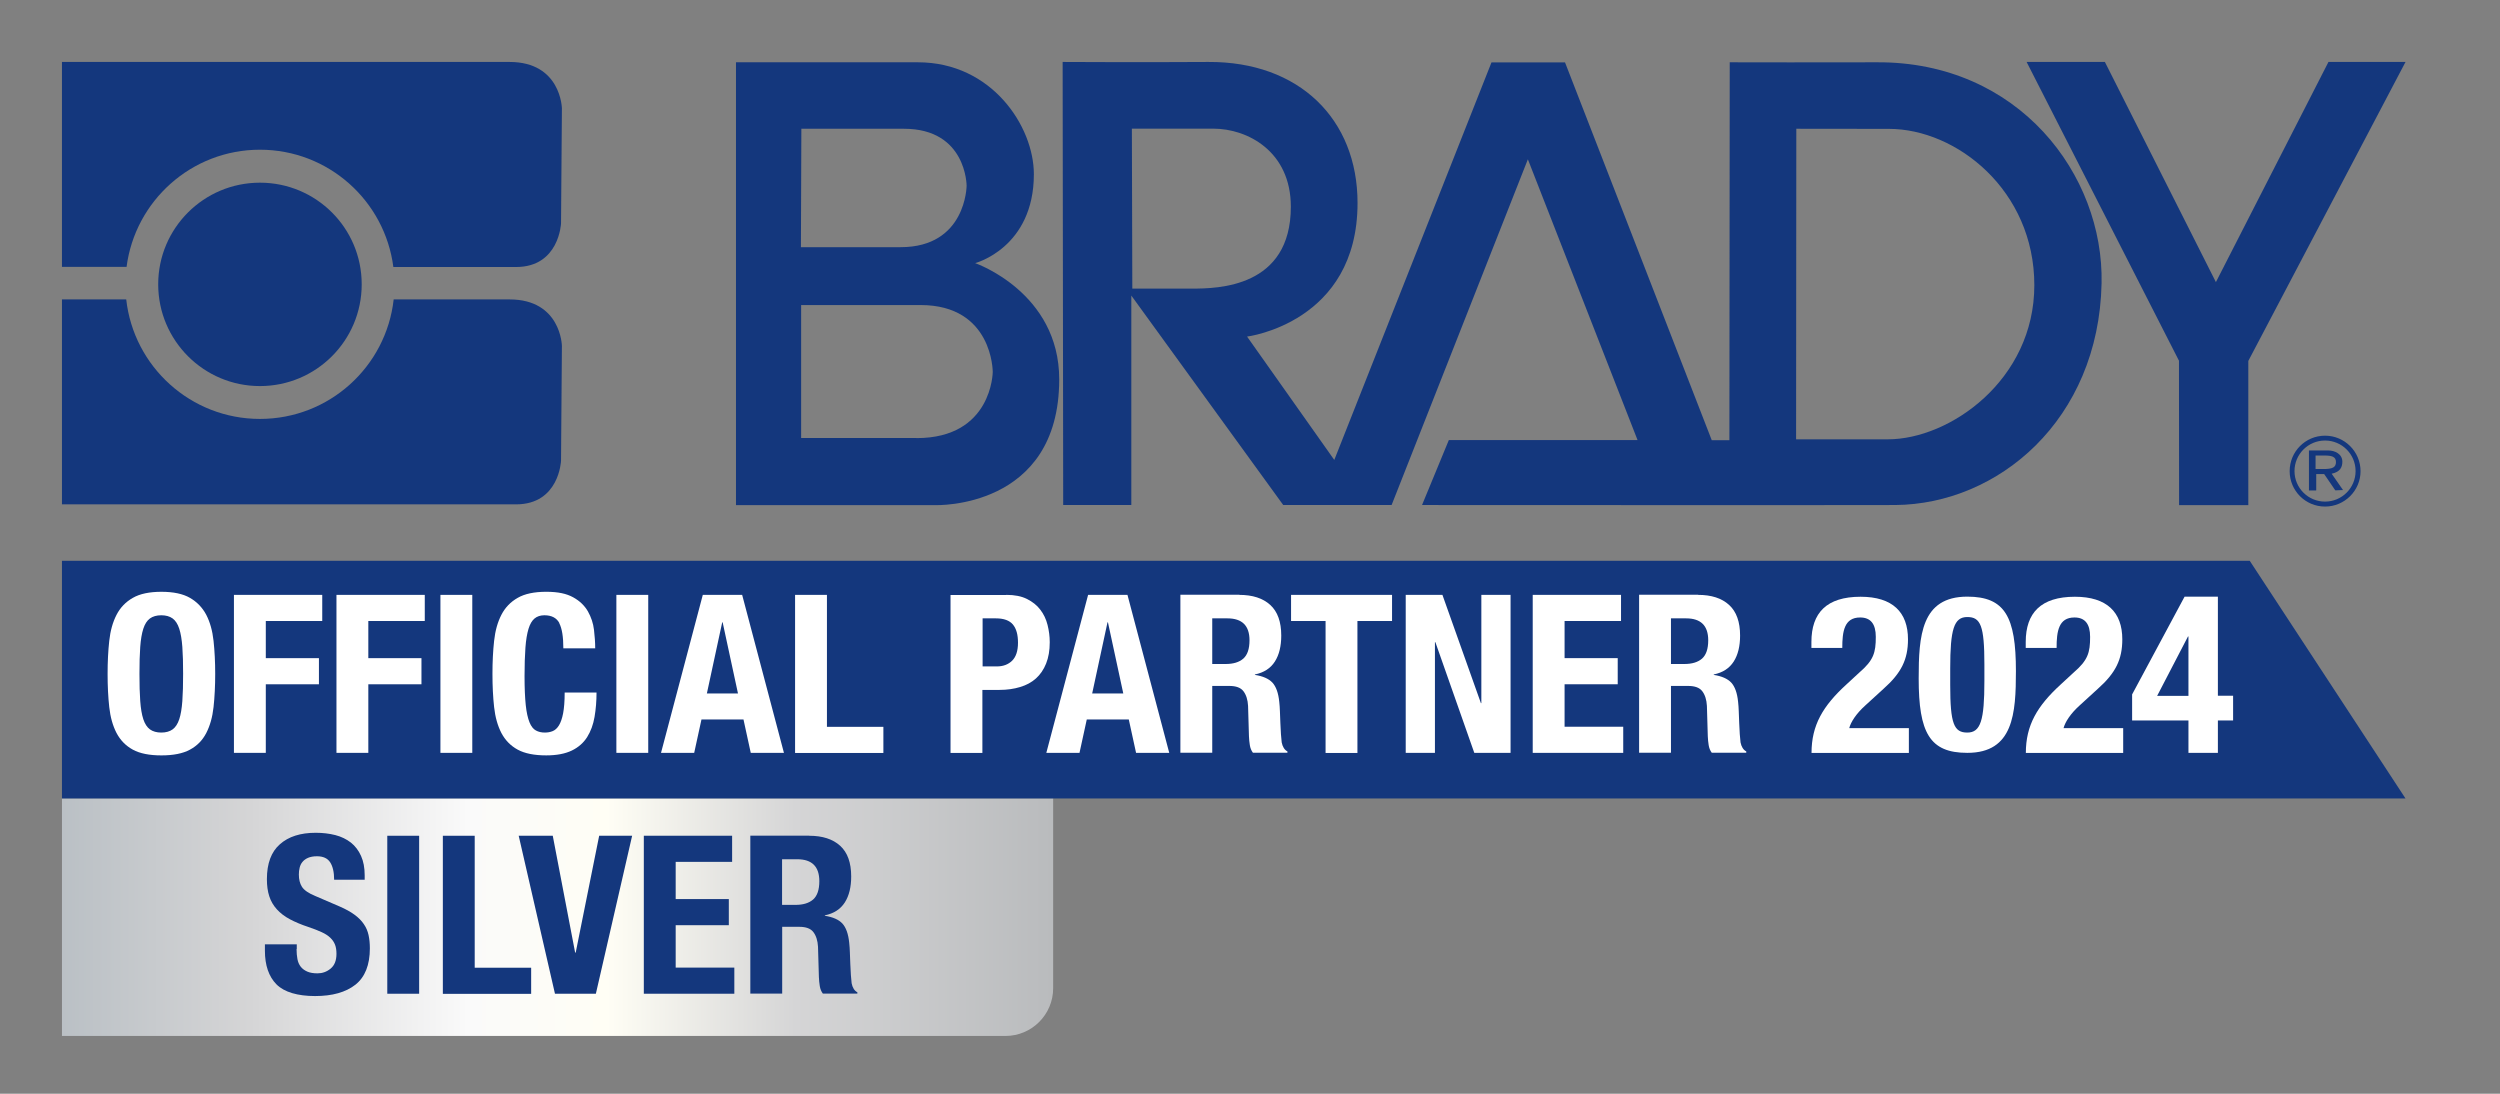 <?xml version="1.0" encoding="UTF-8"?>
<svg id="Layer_1" data-name="Layer 1" xmlns="http://www.w3.org/2000/svg" xmlns:xlink="http://www.w3.org/1999/xlink" version="1.1" viewBox="0 0 226.77 99.21">
  <rect x="0" y="0" width="226.77" height="99.21" fill="#808080" stroke="none"/>
  <defs>
    <style>
      .cls-1 {
        fill: #14377d;
      }

      .cls-1, .cls-2, .cls-3 {
        stroke-width: 0px;
      }

      .cls-2 {
        fill: url(#linear-gradient);
      }

      .cls-3 {
        fill: #fff;
      }
    </style>
    <linearGradient id="linear-gradient" x1="5.62" y1="83.2" x2="95.53" y2="83.2" gradientUnits="userSpaceOnUse">
      <stop offset="0" stop-color="#bac0c5"/>
      <stop offset=".19" stop-color="#d5d5d6"/>
      <stop offset=".41" stop-color="#fafafa"/>
      <stop offset=".55" stop-color="#fffef5"/>
      <stop offset=".74" stop-color="#d5d5d6"/>
      <stop offset="1" stop-color="#b9bbbd"/>
    </linearGradient>
  </defs>
  <path class="cls-2" d="M5.62,72.41h89.91v17.23c0,2.39-1.94,4.33-4.33,4.33H5.62v-21.57h0Z"/>
  <polygon class="cls-1" points="204.07 50.87 5.62 50.87 5.62 72.43 218.2 72.43 204.07 50.87"/>
  <g>
    <path class="cls-1" d="M11.48,24.22c.77-6,5.89-10.64,12.1-10.64s11.33,4.64,12.1,10.64h11.13c3.92,0,4.08-3.96,4.08-3.96l.08-10.43s-.08-4.21-4.75-4.21H5.62v18.59h5.86Z"/>
    <path class="cls-1" d="M46.22,27.16h-10.51c-.68,6.1-5.85,10.84-12.13,10.84s-11.45-4.74-12.13-10.84h-5.83v18.59h41.19c3.92,0,4.08-3.95,4.08-3.95l.08-10.43s-.08-4.21-4.75-4.21h0Z"/>
    <path class="cls-1" d="M23.58,16.57c-5.1,0-9.23,4.13-9.23,9.22s4.13,9.23,9.23,9.23,9.23-4.13,9.23-9.23-4.13-9.22-9.23-9.22h0Z"/>
    <path class="cls-1" d="M88.45,23.87s5.33-1.39,5.33-8.07c0-4.33-3.81-10.15-10.52-10.15h-16.5v40.17h18.07s11.25.41,11.25-11.41c0-7.9-7.62-10.54-7.62-10.54h0ZM72.69,11.68h9.31c5.68,0,5.68,5.17,5.68,5.17,0,0-.04,5.57-5.98,5.57h-9.05l.04-10.74h0ZM83.14,39.73h-10.47v-12.06h10.83c6.57,0,6.55,6.07,6.55,6.07,0,0-.04,6-6.91,6h0Z"/>
    <path class="cls-1" d="M170.23,5.65c-3.2.02-13.33,0-13.33,0l-.03,34.28h-1.6s-13.31-34.27-13.31-34.27h-6.67l-14.26,36.06-7.91-11.19s10.02-1.24,10.02-12.12c0-7.6-5.29-12.84-13.55-12.79-5.81.04-13.2,0-13.2,0l.05,40.19h6.18v-19l13.78,19h9.83l12.36-31.36,9.95,25.47h-17.12l-2.43,5.89s40.03.02,42.92,0c9.31-.07,18.46-7.68,18.72-20.11.21-9.86-7.53-20.13-20.4-20.05h0ZM102.71,26.18l-.04-14.51h7.39c3.1,0,7.03,2.06,7.03,7.08,0,7.33-6.6,7.43-8.99,7.43h-5.4ZM171.25,39.85h-8.33l.02-28.17s2.26.01,8.4.01,13.19,5.58,13.19,14.18-7.67,13.98-13.28,13.98h0Z"/>
    <polygon class="cls-1" points="183.83 5.62 197.65 32.72 197.66 45.82 203.94 45.82 203.94 32.74 218.2 5.62 211.21 5.62 201 25.59 190.93 5.62 183.83 5.62 183.83 5.62"/>
    <path class="cls-1" d="M210.04,41.32h.79c.66,0,1.06.09,1.06.59s-.35.6-.91.63h-.94v-1.22h0ZM209.45,44.49h.65v-1.49h.72l1.01,1.48.7-.03-1.03-1.48c.79-.16.97-.62.97-1.09,0-.69-.66-1.02-1.29-1.02h-1.74v3.63h0Z"/>
    <path class="cls-1" d="M210.9,39.52c-1.78,0-3.21,1.44-3.21,3.22s1.44,3.21,3.21,3.21,3.22-1.44,3.22-3.21-1.44-3.22-3.22-3.22h0ZM210.9,45.5c-1.53,0-2.77-1.24-2.77-2.77s1.24-2.77,2.77-2.77,2.77,1.24,2.77,2.77-1.24,2.77-2.77,2.77h0Z"/>
  </g>
  <path class="cls-3" d="M9.91,58.13c.1-.92.32-1.7.66-2.36.34-.66.83-1.17,1.48-1.54.64-.37,1.51-.55,2.59-.55s1.95.18,2.59.55c.64.37,1.13.88,1.48,1.54.34.66.56,1.44.66,2.36.1.92.15,1.92.15,3s-.05,2.1-.15,3.01c-.1.91-.32,1.69-.66,2.35-.34.66-.83,1.16-1.48,1.51-.64.35-1.51.52-2.59.52s-1.95-.17-2.59-.52c-.64-.35-1.13-.85-1.48-1.51-.34-.66-.56-1.44-.66-2.35-.1-.91-.15-1.91-.15-3.01s.05-2.08.15-3ZM12.72,63.59c.05.68.14,1.22.28,1.65.14.42.34.73.6.92.26.19.61.29,1.03.29s.77-.1,1.03-.29c.26-.19.46-.5.6-.92.14-.42.23-.97.28-1.65s.07-1.5.07-2.46-.02-1.78-.07-2.45c-.05-.67-.14-1.22-.28-1.65-.14-.43-.34-.74-.6-.93-.26-.19-.61-.29-1.03-.29s-.77.1-1.03.29-.46.5-.6.93c-.14.43-.23.98-.28,1.65-.05.67-.07,1.49-.07,2.45s.02,1.78.07,2.46Z"/>
  <path class="cls-3" d="M29.23,53.96v2.37h-5.12v3.37h4.82v2.37h-4.82v6.22h-2.89v-14.33h8.01Z"/>
  <path class="cls-3" d="M38.53,53.96v2.37h-5.12v3.37h4.82v2.37h-4.82v6.22h-2.89v-14.33h8.01Z"/>
  <path class="cls-3" d="M39.95,53.96h2.89v14.33h-2.89v-14.33Z"/>
  <path class="cls-3" d="M50.74,56.52c-.25-.47-.7-.71-1.36-.71-.36,0-.66.1-.89.29-.23.19-.42.51-.55.94s-.23,1-.28,1.71c-.05.7-.08,1.56-.08,2.58,0,1.08.04,1.96.11,2.63.07.67.19,1.19.34,1.56s.35.62.58.74c.23.13.51.19.81.19.25,0,.49-.04.71-.13.22-.09.41-.26.57-.52.16-.26.29-.63.38-1.1.09-.48.14-1.1.14-1.88h2.89c0,.78-.06,1.51-.18,2.21s-.34,1.3-.67,1.83c-.33.52-.79.93-1.39,1.22-.6.29-1.37.44-2.32.44-1.08,0-1.95-.17-2.59-.52-.64-.35-1.13-.85-1.48-1.51-.34-.66-.56-1.44-.66-2.35-.1-.91-.15-1.91-.15-3.01s.05-2.08.15-3c.1-.92.32-1.7.66-2.36.34-.66.83-1.17,1.48-1.54.64-.37,1.51-.55,2.59-.55s1.84.17,2.44.5c.6.33,1.04.76,1.34,1.28.29.52.48,1.07.55,1.67.07.6.11,1.15.11,1.68h-2.89c0-1.04-.12-1.8-.37-2.28Z"/>
  <path class="cls-3" d="M55.91,53.96h2.89v14.33h-2.89v-14.33Z"/>
  <path class="cls-3" d="M67.32,53.96l3.79,14.33h-3.01l-.66-3.03h-3.81l-.66,3.03h-3.01l3.79-14.33h3.57ZM66.94,62.9l-1.39-6.45h-.04l-1.39,6.45h2.81Z"/>
  <path class="cls-3" d="M72.12,53.96h2.89v11.97h5.12v2.37h-8.01v-14.33Z"/>
  <path class="cls-3" d="M91.29,53.96c.74,0,1.36.12,1.86.37.5.25.91.57,1.21.97.31.4.53.86.66,1.38s.2,1.04.2,1.58c0,.74-.11,1.38-.33,1.93-.22.55-.53,1-.92,1.35-.39.35-.87.61-1.44.78-.56.17-1.18.26-1.87.26h-1.55v5.72h-2.89v-14.33h5.06ZM90.41,60.45c.58,0,1.04-.17,1.4-.52.35-.35.53-.89.53-1.63s-.15-1.27-.46-1.65c-.31-.37-.82-.56-1.55-.56h-1.2v4.36h1.28Z"/>
  <path class="cls-3" d="M102.27,53.96l3.79,14.33h-3.01l-.66-3.03h-3.81l-.66,3.03h-3.01l3.79-14.33h3.57ZM101.89,62.9l-1.39-6.45h-.04l-1.39,6.45h2.81Z"/>
  <path class="cls-3" d="M112.41,53.96c1.2,0,2.14.3,2.81.91.67.61,1,1.54,1,2.78,0,.96-.19,1.75-.58,2.36-.39.61-.99,1-1.81,1.17v.04c.72.11,1.25.34,1.59.7.33.36.54.94.62,1.75.03.27.05.56.06.87.01.31.03.67.04,1.05.03.76.07,1.35.12,1.75.08.4.25.68.52.82v.12h-3.13c-.15-.2-.24-.43-.28-.69-.04-.26-.07-.53-.08-.81l-.08-2.75c-.03-.56-.17-1-.42-1.33s-.68-.48-1.28-.48h-1.55v6.06h-2.89v-14.33h5.34ZM111.17,60.23c.7,0,1.23-.16,1.61-.49.37-.33.56-.88.56-1.66,0-1.33-.67-1.99-2.01-1.99h-1.37v4.14h1.2Z"/>
  <path class="cls-3" d="M126.26,56.33h-3.13v11.97h-2.89v-11.97h-3.13v-2.37h9.16v2.37Z"/>
  <path class="cls-3" d="M134.33,63.78h.04v-9.82h2.65v14.33h-3.29l-3.53-10.04h-.04v10.04h-2.65v-14.33h3.33l3.49,9.82Z"/>
  <path class="cls-3" d="M147.04,56.33h-5.12v3.37h4.82v2.37h-4.82v3.85h5.32v2.37h-8.21v-14.33h8.01v2.37Z"/>
  <path class="cls-3" d="M154.03,53.96c1.21,0,2.14.3,2.81.91.67.61,1,1.54,1,2.78,0,.96-.19,1.75-.58,2.36-.39.61-.99,1-1.81,1.17v.04c.72.11,1.25.34,1.59.7.33.36.54.94.62,1.75.03.27.05.56.06.87s.03.67.04,1.05c.03.76.07,1.35.12,1.75.08.4.25.68.52.82v.12h-3.13c-.15-.2-.24-.43-.28-.69-.04-.26-.07-.53-.08-.81l-.08-2.75c-.03-.56-.17-1-.42-1.33s-.68-.48-1.29-.48h-1.55v6.06h-2.89v-14.33h5.34ZM152.78,60.23c.7,0,1.23-.16,1.61-.49.37-.33.56-.88.56-1.66,0-1.33-.67-1.99-2.01-1.99h-1.37v4.14h1.21Z"/>
  <g>
    <path class="cls-1" d="M26.9,86.09c0,.33.03.64.08.91.05.27.15.5.3.69.15.19.34.33.59.44.25.11.56.16.93.16.44,0,.84-.14,1.19-.43.35-.29.53-.73.53-1.34,0-.32-.04-.6-.13-.83-.09-.23-.23-.44-.43-.63s-.46-.36-.79-.51c-.33-.15-.73-.31-1.21-.47-.64-.21-1.2-.45-1.67-.7-.47-.25-.86-.55-1.17-.89-.31-.34-.55-.74-.69-1.18-.15-.45-.22-.97-.22-1.56,0-1.42.39-2.48,1.18-3.17.79-.7,1.87-1.04,3.25-1.04.64,0,1.23.07,1.78.21.54.14,1.01.37,1.41.68.39.31.7.72.92,1.21s.33,1.07.33,1.76v.4h-2.77c0-.68-.12-1.21-.36-1.58-.24-.37-.64-.55-1.2-.55-.32,0-.59.05-.8.14-.21.09-.39.22-.51.37-.13.15-.21.33-.26.53-.05.2-.07.41-.07.62,0,.44.09.81.28,1.11s.59.58,1.2.83l2.23.96c.55.24,1,.49,1.35.75s.63.54.83.84c.21.3.35.63.43.99.08.36.12.76.12,1.21,0,1.51-.44,2.61-1.31,3.3-.88.69-2.1,1.03-3.66,1.03s-2.8-.35-3.5-1.06c-.7-.71-1.05-1.73-1.05-3.05v-.58h2.89v.42Z"/>
    <path class="cls-1" d="M35.13,75.81h2.89v14.33h-2.89v-14.33Z"/>
    <path class="cls-1" d="M40.17,75.81h2.89v11.97h5.12v2.37h-8.01v-14.33Z"/>
    <path class="cls-1" d="M52.16,86.41h.06l2.13-10.6h2.99l-3.29,14.33h-3.71l-3.29-14.33h3.09l2.03,10.6Z"/>
    <path class="cls-1" d="M66.41,78.18h-5.12v3.37h4.82v2.37h-4.82v3.85h5.32v2.37h-8.21v-14.33h8.01v2.37Z"/>
    <path class="cls-1" d="M73.4,75.81c1.2,0,2.14.3,2.81.91.67.61,1,1.54,1,2.78,0,.96-.19,1.75-.58,2.36-.39.61-.99,1-1.81,1.17v.04c.72.11,1.25.34,1.59.7.33.36.54.94.62,1.75.03.27.05.56.06.87.01.31.03.67.04,1.05.03.76.07,1.35.12,1.75.08.4.25.68.52.82v.12h-3.13c-.15-.2-.24-.43-.28-.69-.04-.26-.07-.53-.08-.81l-.08-2.75c-.03-.56-.17-1-.42-1.33s-.68-.48-1.28-.48h-1.55v6.06h-2.89v-14.33h5.34ZM72.15,82.08c.7,0,1.23-.16,1.61-.49.37-.33.56-.88.56-1.66,0-1.33-.67-1.99-2.01-1.99h-1.37v4.14h1.2Z"/>
  </g>
  <g>
    <path class="cls-3" d="M173.15,68.3h-8.83c0-2.52,1.03-4.26,3.16-6.21l1.17-1.08c1.3-1.12,1.5-1.8,1.5-3.24,0-1.18-.47-1.76-1.42-1.76-1.44,0-1.62,1.26-1.62,2.76h-2.8v-.54c0-2.64,1.38-4.1,4.46-4.1,2.9,0,4.3,1.4,4.3,3.86,0,1.84-.61,3.06-2.23,4.5l-1.62,1.48c-.87.78-1.34,1.54-1.48,2.08h5.41v2.24Z"/>
    <path class="cls-3" d="M178.45,54.12c3.42,0,4.41,1.83,4.41,6.75,0,3.85-.22,7.42-4.41,7.42-3.42,0-4.41-1.83-4.41-6.75,0-3.85.22-7.42,4.41-7.42ZM176.9,62.15c0,3.51.34,4.3,1.55,4.3s1.55-1.1,1.55-4.67v-1.51c0-3.51-.34-4.3-1.55-4.3s-1.55,1.1-1.55,4.67v1.51Z"/>
    <path class="cls-3" d="M192.59,68.3h-8.83c0-2.52,1.03-4.26,3.16-6.21l1.17-1.08c1.3-1.12,1.5-1.8,1.5-3.24,0-1.18-.47-1.76-1.42-1.76-1.44,0-1.62,1.26-1.62,2.76h-2.8v-.54c0-2.64,1.38-4.1,4.46-4.1,2.9,0,4.3,1.4,4.3,3.86,0,1.84-.61,3.06-2.23,4.5l-1.62,1.48c-.87.78-1.34,1.54-1.48,2.08h5.41v2.24Z"/>
    <path class="cls-3" d="M193.4,62.99l4.76-8.87h3.02v8.99h1.38v2.24h-1.38v2.94h-2.67v-2.94h-5.11v-2.36ZM198.51,57.73h-.04l-2.8,5.39h2.84v-5.39Z"/>
  </g>
</svg>